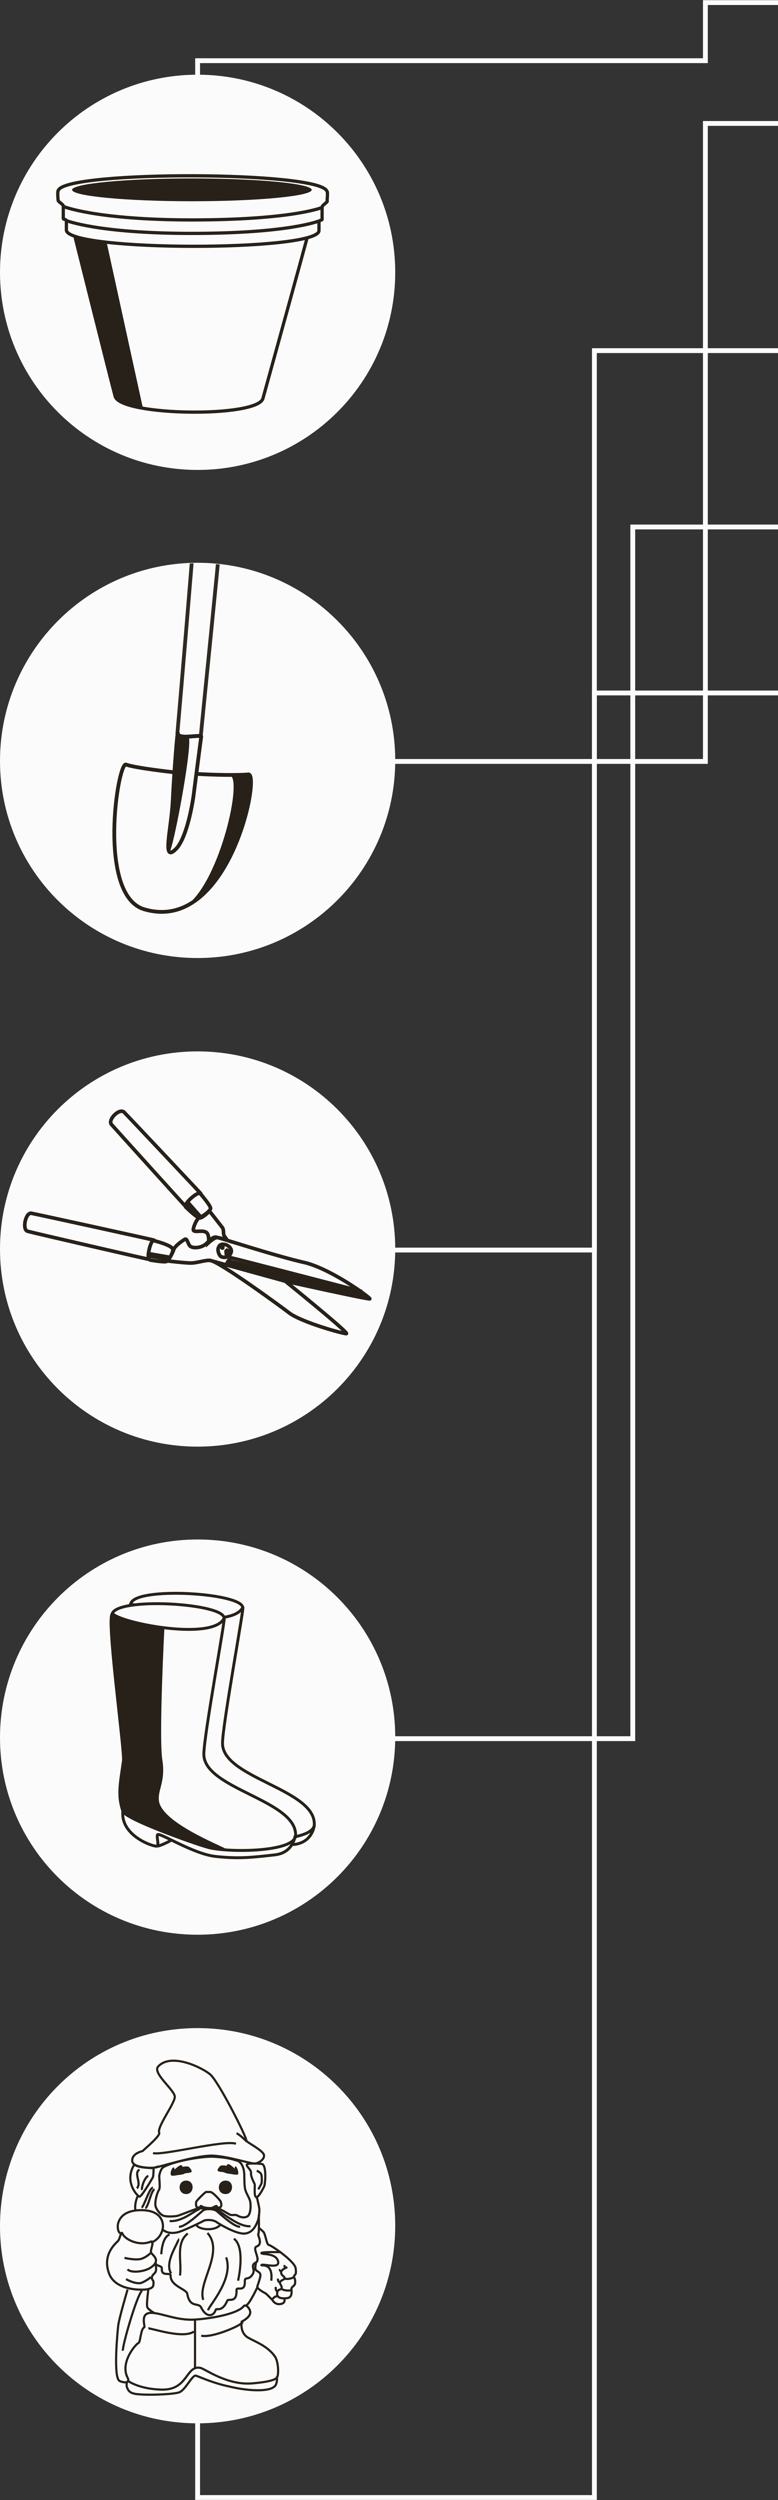 <?xml version="1.0" encoding="utf-8"?>
<!-- Generator: Adobe Illustrator 20.1.0, SVG Export Plug-In . SVG Version: 6.00 Build 0)  -->
<svg version="1.1" id="Ebene_1" xmlns="http://www.w3.org/2000/svg" xmlns:xlink="http://www.w3.org/1999/xlink" x="0px" y="0px"
	 width="150px" height="482px" viewBox="0 0 150 482" style="enable-background:new 0 0 150 482;" xml:space="preserve">
<rect x="0" y="0" width="150" height="482" fill="#333333" stroke="none"/>
<style type="text/css">
	.st0{clip-path:url(#SVGID_2_);}
	.st1{clip-path:url(#SVGID_4_);fill:#FBFBFB;}
	.st2{clip-path:url(#SVGID_6_);fill:none;stroke:#272119;stroke-width:0.727;stroke-miterlimit:10;}
	.st3{opacity:0.96;clip-path:url(#SVGID_6_);}
	.st4{clip-path:url(#SVGID_8_);}
	.st5{clip-path:url(#SVGID_10_);fill:none;stroke:#272119;stroke-width:0.727;stroke-miterlimit:10;}
	.st6{clip-path:url(#SVGID_6_);fill:#272119;}
	.st7{clip-path:url(#SVGID_6_);fill:none;stroke:#272119;stroke-width:0.147;stroke-miterlimit:10;}
	.st8{clip-path:url(#SVGID_12_);fill:#FBFBFB;}
	.st9{clip-path:url(#SVGID_14_);fill:none;stroke:#272119;stroke-width:0.699;stroke-miterlimit:10;}
	.st10{clip-path:url(#SVGID_14_);fill:#272119;}
	.st11{clip-path:url(#SVGID_14_);fill:none;stroke:#272119;stroke-width:0.104;stroke-miterlimit:10;}
	.st12{clip-path:url(#SVGID_16_);fill:#FBFBFB;}
	.st13{clip-path:url(#SVGID_18_);fill:none;stroke:#272119;stroke-width:0.559;stroke-miterlimit:10;}
	.st14{clip-path:url(#SVGID_18_);fill:#272119;}
	.st15{clip-path:url(#SVGID_18_);fill:#E52522;}
	.st16{clip-path:url(#SVGID_20_);fill:#FBFBFB;}
	.st17{clip-path:url(#SVGID_22_);fill:none;stroke:#272119;stroke-width:0.42;stroke-miterlimit:10;}
	.st18{clip-path:url(#SVGID_22_);fill:#272119;}
	.st19{clip-path:url(#SVGID_22_);fill:none;stroke:#272119;stroke-width:8.112869e-02;stroke-miterlimit:10;}
	.st20{clip-path:url(#SVGID_24_);fill:#FBFBFB;}
	.st21{clip-path:url(#SVGID_26_);fill:none;stroke:#272119;stroke-width:0.629;stroke-miterlimit:10;}
	.st22{clip-path:url(#SVGID_26_);fill:#272119;}
	.st23{clip-path:url(#SVGID_28_);fill:none;stroke:#FBFBFB;stroke-width:0.932;}
</style>
<g>
	<g>
		<defs>
			<rect id="SVGID_1_" x="0" width="150" height="482"/>
		</defs>
		<clipPath id="SVGID_2_">
			<use xlink:href="#SVGID_1_"  style="overflow:visible;"/>
		</clipPath>
		<g class="st0">
			<defs>
				<rect id="SVGID_3_" x="0" width="150" height="482"/>
			</defs>
			<clipPath id="SVGID_4_">
				<use xlink:href="#SVGID_3_"  style="overflow:visible;"/>
			</clipPath>
			<path class="st1" d="M38.1,184.7c21,0,38.1-17,38.1-38.1c0-21-17-38.1-38.1-38.1S0,125.7,0,146.7C0,167.7,17,184.7,38.1,184.7"/>
		</g>
		<g class="st0">
			<defs>
				<path id="SVGID_5_" d="M0,146.7c0,21,17,38.1,38.1,38.1s38.1-17,38.1-38.1s-17-38.1-38.1-38.1S0,125.7,0,146.7"/>
			</defs>
			<clipPath id="SVGID_6_">
				<use xlink:href="#SVGID_5_"  style="overflow:visible;"/>
			</clipPath>
			<path class="st2" d="M33.6,148.9c-3.5-0.4-8-1-9.3-1.5c-1.6-0.6-5.6,25.2,3.5,27.9c16.3,4.8,22.5-26.1,20.1-26
				c-2.4,0.2-6.6,0.1-10.1-0.1"/>
			<path class="st2" d="M34.3,141.4c0.1,1.3,4.6,0.1,4.5,0.6c-0.1,0.6-1.5,11.5-1.5,11.5s-1,7.4-3.2,10c-3,3.2-1.1-3.3-0.8-9.1
				C33.6,148.3,34.2,140.7,34.3,141.4z"/>
			<g class="st3">
				<g>
					<defs>
						<rect id="SVGID_7_" x="33.6" y="103.7" width="9.2" height="41.2"/>
					</defs>
					<clipPath id="SVGID_8_">
						<use xlink:href="#SVGID_7_"  style="overflow:visible;"/>
					</clipPath>
					<g class="st4">
						<defs>
							<rect id="SVGID_9_" x="33.6" y="103.7" width="9.2" height="41.2"/>
						</defs>
						<clipPath id="SVGID_10_">
							<use xlink:href="#SVGID_9_"  style="overflow:visible;"/>
						</clipPath>
						<path class="st5" d="M34.2,141.4c0.1,1.2,4,0.2,4.5,0.6c0.7-7.2,3.6-35.7,3.6-36.7c0-1.4-4.8-1.8-5.1,0
							C37.2,106.1,34.8,134.6,34.2,141.4C34.2,141.3,34.2,141.3,34.2,141.4z"/>
					</g>
				</g>
			</g>
			<path class="st6" d="M35.4,175c10.6-4.6,14.5-25.7,12.5-25.6c-1.3,0.1-1.6,0.1-3.4,0.1C46.9,150.7,42,171.4,35.4,175"/>
			<path class="st7" d="M35.4,175c10.6-4.6,14.5-25.7,12.5-25.6c-1.3,0.1-1.6,0.1-3.4,0.1C46.9,150.7,42,171.4,35.4,175z"/>
			<path class="st6" d="M36.2,142c1.2,0.1-2.9,22-3.6,22.2c-0.7-0.8,0.4-5.5,0.6-9.8c0.3-6.1,0.9-13.7,1-13
				C34.3,142,35.2,142.1,36.2,142"/>
			<path class="st7" d="M36.2,142c1.2,0.1-2.9,22-3.6,22.2c-0.7-0.8,0.4-5.5,0.6-9.8c0.3-6.1,0.9-13.7,1-13
				C34.3,142,35.2,142.1,36.2,142z"/>
		</g>
		<g class="st0">
			<defs>
				<rect id="SVGID_11_" x="0" width="150" height="482"/>
			</defs>
			<clipPath id="SVGID_12_">
				<use xlink:href="#SVGID_11_"  style="overflow:visible;"/>
			</clipPath>
			<path class="st8" d="M38.1,278.9c21,0,38.1-17,38.1-38.1c0-21-17-38.1-38.1-38.1S0,219.8,0,240.8C0,261.8,17,278.9,38.1,278.9"/>
		</g>
		<g class="st0">
			<defs>
				<path id="SVGID_13_" d="M0,240.8c0,21,17,38.1,38.1,38.1s38.1-17,38.1-38.1s-17-38.1-38.1-38.1S0,219.8,0,240.8"/>
			</defs>
			<clipPath id="SVGID_14_">
				<use xlink:href="#SVGID_13_"  style="overflow:visible;"/>
			</clipPath>
			<path class="st9" d="M21.5,216.8c0.8,0.9,14.7,16.3,14.3,15.8c-0.4-0.5,2.3-3,2.9-2.5c0.5,0.5-14-14.9-14.8-15.7
				C23,213.6,20.7,215.9,21.5,216.8z"/>
			<path class="st9" d="M35.7,232.6c0,0,2,2,2.6,2.1c0.5,0.1,2.2-1.2,2.3-1.7c0.1-0.5-2-2.9-2-2.9"/>
			<path class="st9" d="M5.4,237.4c1.1,0.3,24,5.6,23.4,5.4c-0.6-0.1,0.2-3.8,0.9-3.7c0.7,0.1-22.6-5-23.7-5.2
				C4.9,233.8,4.2,237.2,5.4,237.4z"/>
			<path class="st9" d="M28.8,242.9c0,0,2.8,0.5,3.3,0.3c0.5-0.2,1.4-2,1.2-2.4c-0.3-0.8-3.6-1.6-3.6-1.6"/>
			<path class="st9" d="M40.5,243L55,247c0,0,12,9.7,11.8,10.1c-0.1,0.2-8.9-2.2-11.2-4.1C54.7,252.3,42.2,243.1,40.5,243
				c-0.9-0.1-2.5,0.5-3.7,0.5c-1.2,0-4.5-0.4-4.5-0.4s0.9-1.2,1.2-2.2c0.2-0.7,1.8-1.8,2.2-2c0.4-0.1,0.5,0.8,0.9,1.3
				c0.5,0.5,1.9,0.4,2.7-0.1c0.8-0.4,1.4-1.6,2.3-1.6c0.8,0.1,11.6,3.7,17.5,5c5.3,1.5,12.3,6.7,12.2,6.9C71.2,250.6,55,247,55,247"
				/>
			<path class="st9" d="M37.3,237.2c-0.2-0.3,0.7-2.5,1.2-2.4c0.5,0.1,1.9-1.3,1.9-1.3s2.2,2.8,2.5,3.2c0.3,0.5,0.1,1.1,0.3,1.5
				c0.2,0.3,0.6,0.9,0.6,0.9s-1.4-0.5-1.9-0.5c-0.5-0.1-1.7,1-1.7,1s0.2-1.3-0.3-1.9C39.2,237,37.6,237.7,37.3,237.2z"/>
			<path class="st10" d="M43.3,241.1c0,0.2,0,1.1,0.2,1.2c0.3,0.1,1.2-0.7,1-1.1c-0.1-0.2-0.7-0.5-0.8-0.5
				C43.6,240.8,43.3,241,43.3,241.1"/>
			<path class="st11" d="M43.3,241.1c0,0.2,0,1.1,0.2,1.2c0.3,0.1,1.2-0.7,1-1.1c-0.1-0.2-0.7-0.5-0.8-0.5
				C43.6,240.8,43.3,241,43.3,241.1z"/>
			<path class="st10" d="M42.4,240.5c0.1,0.7,1,0.6,0.9-0.1C43.3,239.8,42.4,240,42.4,240.5"/>
			<path class="st9" d="M42.1,240.6c-0.2,0.4,0.1,1.5,0.6,1.7c0.7,0.3,1.7,0,1.9-1c0.1-0.6-0.6-1.3-1.4-1.4
				C42.5,239.8,42.2,240.2,42.1,240.6z"/>
			<path class="st9" d="M43.7,243.8c-0.1-0.1,0.6-1.3,0.9-1.3c0.2,0,25.2,6.5,25.2,6.5"/>
			<path class="st10" d="M38.8,234.6l-0.5,0.4c-0.1,0.1-0.3,0.1-0.4,0l-2.2-2.5c-0.1-0.1-0.1-0.3,0-0.4l0.5-0.4
				c0.1-0.1,0.3-0.1,0.4,0l2.2,2.5C38.9,234.4,38.9,234.5,38.8,234.6"/>
			<path class="st10" d="M32.7,242.3l-0.1,0.6c0,0.1-0.2,0.2-0.3,0.2l-3.5-0.6c-0.1,0-0.2-0.2-0.2-0.3l0.1-0.6
				c0-0.1,0.2-0.2,0.3-0.2l3.5,0.6C32.6,242.1,32.7,242.2,32.7,242.3"/>
			<path class="st10" d="M70.4,249.7l0,0.2c-0.1,0.3-0.4,0.5-0.7,0.4l-25.3-6.1c-0.3-0.1-0.5-0.4-0.4-0.7l0-0.2
				c0.1-0.3,0.4-0.5,0.7-0.4l25.3,6.1C70.2,249,70.4,249.3,70.4,249.7"/>
		</g>
		<g class="st0">
			<defs>
				<rect id="SVGID_15_" x="0" width="150" height="482"/>
			</defs>
			<clipPath id="SVGID_16_">
				<use xlink:href="#SVGID_15_"  style="overflow:visible;"/>
			</clipPath>
			<path class="st12" d="M38.1,373c21,0,38.1-17,38.1-38.1c0-21-17-38.1-38.1-38.1S0,314,0,335C0,356,17,373,38.1,373"/>
		</g>
		<g class="st0">
			<defs>
				<path id="SVGID_17_" d="M0,335C0,356,17,373,38.1,373s38.1-17,38.1-38.1c0-21-17-38.1-38.1-38.1S0,314,0,335"/>
			</defs>
			<clipPath id="SVGID_18_">
				<use xlink:href="#SVGID_17_"  style="overflow:visible;"/>
			</clipPath>
			<path class="st13" d="M21.8,311.2c-1.6-1.4,2.3,26.6,2,28.3c-0.7,4.8-1.1,6.7-0.1,9.7c0.5,1.5,13.4,6.1,16.2,6.9
				c3.5,1.1,17.1,1.1,17.1-2.3c0.1-6.8-17.7-8.9-17.7-15.6c0-3.6,4.4-27.4,3.9-26.2C41.1,316.3,24.1,313.1,21.8,311.2z"/>
			<path class="st14" d="M43.9,356.7c-0.8,0.2-3.2-0.3-4-0.6c-2.8-0.9-15.7-5.5-16.2-6.9c-1-2.9-0.7-4.8,0.1-9.7
				c0.2-1.6-3.6-29.6-2-28.3c1.1,0.9,5.4,2.1,9.9,2.6c0,0-1.1,21.1-0.4,25.5c0.7,4.4-1.1,5.9-0.6,8.2
				C31.9,352,44.5,356.5,43.9,356.7"/>
			<path class="st13" d="M21.6,311.2c0.8-3.4,21.8-2.1,21.6,0.8"/>
			<path class="st13" d="M25.9,309.5c-0.2-0.1-0.4-0.2-0.5-0.3c-0.2-0.1-0.3,0-0.3,0.4"/>
			<path class="st13" d="M57,354.1c2.1-0.5,3.6-1.2,3.6-2.4c0.1-6.8-17.7-8.9-17.7-15.6c0-3.6,4.4-27.4,3.9-26.2
				c-0.5,1-1.8,1.6-3.6,1.9"/>
			<path class="st13" d="M25.2,309.2c0.8-3.4,21.8-2.1,21.6,0.8"/>
			<path class="st13" d="M23.7,349.1c-0.6,4.9,6.2,7.1,6.6,6.8c0.4-0.3-0.2-1.9,0.1-2.2c0.5-0.4,6.8,3.7,11.1,4.2
				c4.5,0.5,7.1,0.2,11.5-0.3c3.6-0.4,3.9-3.7,3.9-3.7"/>
			<path class="st13" d="M56.4,355.6c0.1,0,0.2,0,0.3,0c3.6-0.4,3.9-3.7,3.9-3.7"/>
			<path class="st15" d="M30.4,355.9c0.5,0,2.7-1.1,2.7-1.2"/>
			<path class="st13" d="M30.4,355.9c0.5,0,2.7-1.1,2.7-1.2"/>
		</g>
		<g class="st0">
			<defs>
				<rect id="SVGID_19_" x="0" width="150" height="482"/>
			</defs>
			<clipPath id="SVGID_20_">
				<use xlink:href="#SVGID_19_"  style="overflow:visible;"/>
			</clipPath>
			<path class="st16" d="M38.1,467.2c21,0,38.1-17,38.1-38.1c0-21-17-38.1-38.1-38.1S0,408.1,0,429.2C0,450.2,17,467.2,38.1,467.2"
				/>
		</g>
		<g class="st0">
			<defs>
				<path id="SVGID_21_" d="M0,429.2c0,21,17,38.1,38.1,38.1s38.1-17,38.1-38.1c0-21-17-38.1-38.1-38.1S0,408.1,0,429.2"/>
			</defs>
			<clipPath id="SVGID_22_">
				<use xlink:href="#SVGID_21_"  style="overflow:visible;"/>
			</clipPath>
			<path class="st17" d="M25.5,416.7c0.2,1.3,3.9,1.3,4.3,1.2c0.6,0,8.2-2.5,11.4-2.3c3.2,0.2,7.5,1.7,8.1,1.5
				c0.5-0.1,1.7-0.7,1.6-1.6c-0.1-0.9-3.4-2.5-3.4-2.8c0.1-0.6-5.2-11.1-6.9-12.7c-1.3-1.2-7.5-4.4-10.1-1.6
				c-1.2,1.3,3.3,4.6,3.2,5.9c-0.1,1.4-3.5,5.8-3,6.9c0.2,0.6-2.8,3.1-3.2,3.5C27.6,414.7,25.3,415.1,25.5,416.7z"/>
			<path class="st17" d="M45.6,411.3c0.5,0.1,2,1.6,2,1.6"/>
			<path class="st17" d="M29.5,415.1c1.9,0.5,13.8-2.6,16-1.8"/>
			<path class="st18" d="M33.1,419.4c0.2,0.1,1.2-0.1,1.2-0.1s1.1-0.1,1.3-0.3c0.2-0.1,0.9-0.1,1.1-0.2c0.5-0.1,0-0.7-0.3-1
				c-0.3-0.2-1.3,0-1.3,0s0.1-0.3-0.1-0.3c-0.4-0.2-1.3,0.9-1.4,0.8c-0.1-0.1,0.1-0.3-0.1-0.4C33.1,417.9,32.7,419.3,33.1,419.4"/>
			<path class="st19" d="M33.1,419.4c0.2,0.1,1.2-0.1,1.2-0.1s1.1-0.1,1.3-0.3c0.2-0.1,0.9-0.1,1.1-0.2c0.5-0.1,0-0.7-0.3-1
				c-0.3-0.2-1.3,0-1.3,0s0.1-0.3-0.1-0.3c-0.4-0.2-1.3,0.9-1.4,0.8c-0.1-0.1,0.1-0.3-0.1-0.4C33.1,417.9,32.7,419.3,33.1,419.4z"/>
			<path class="st18" d="M45.8,419.2c-0.2,0.1-1.2-0.1-1.2-0.1s-1.1-0.1-1.3-0.3c-0.2-0.1-0.9-0.1-1.1-0.2c-0.5-0.1,0-0.7,0.3-1
				c0.3-0.2,1.3,0,1.3,0s-0.1-0.3,0.1-0.3c0.4-0.2,1.3,0.9,1.4,0.8c0.1-0.1-0.1-0.3,0.1-0.4C45.7,417.7,46.1,419.1,45.8,419.2"/>
			<path class="st19" d="M45.8,419.2c-0.2,0.1-1.2-0.1-1.2-0.1s-1.1-0.1-1.3-0.3c-0.2-0.1-0.9-0.1-1.1-0.2c-0.5-0.1,0-0.7,0.3-1
				c0.3-0.2,1.3,0,1.3,0s-0.1-0.3,0.1-0.3c0.4-0.2,1.3,0.9,1.4,0.8c0.1-0.1-0.1-0.3,0.1-0.4C45.7,417.7,46.1,419.1,45.8,419.2z"/>
			<path class="st18" d="M35.9,423c1.6,0,1.7-2.6,0-2.6C34.2,420.4,34.2,423,35.9,423"/>
			<path class="st18" d="M43.5,423c1.6,0,1.7-2.6,0-2.6C41.8,420.4,41.7,423,43.5,423"/>
			<path class="st17" d="M40.7,425.7c0.3,0,0.8-0.4,1-0.4c0.2,0,0,0.4,0.5,0.3c0.6,0,0.5-0.7,0.4-1c0-0.3-1.5-1.9-2-2
				c-0.3,0-0.7,0-0.9,0c-0.2,0.1-1.9,1.7-1.9,2c0,0.3-0.1,1,0.4,1c0.6,0,0.4-0.3,0.5-0.3c0.2,0,0.5,0.3,0.8,0.3
				C39.9,425.7,40.4,425.7,40.7,425.7z"/>
			<path class="st17" d="M31.7,417.7c2.1-1.1,7.3-2,9.5-1.9c1.4,0.1,2.8,0.2,4.3,0.7c1.3,0.2,1.6,2,1.6,2.8c0,0.6,0,2.2,0.2,2.9
				c0.2,0.7,0.8,1.6,0.9,2.1c0.2,0.6,0.2,2.6-0.5,3c-0.7,0.4-1.5,0.1-2-0.2c-0.5-0.2-1,0.1-1.5-0.2c-0.5-0.3-1.4-0.8-1.8-1
				s-3.7-0.2-4.3-0.1c-0.6,0.1-3.4,1.3-3.9,1.4c-0.4,0.1-1.9,0.2-2.6,0c-0.7-0.2-1.4-1.2-1.6-1.8c-0.2-0.8,0.2-2.5,0.7-3.3
				c0.2-0.4,0-2.1,0-2.6C30.8,419,31,418,31.7,417.7z"/>
			<path class="st17" d="M47.6,417.3c-0.2,0.3,0.9,1.1,0.8,1.6c-0.1,0.7,0.6,1.9,0.7,2.2c0.1,0.3-0.2,2.3,0.3,2.5
				c0.4,0.1,1.2-1.4,1.5-2c0.3-0.6,0.5-4.2-0.4-4.4C49.8,417.1,47.8,417,47.6,417.3z"/>
			<path class="st17" d="M49.5,418.5c0,0,0.8,0.3,0.9,0.8c0.1,0.4,0.1,1.5,0,1.7c-0.1,0.2-0.6,1.1-0.6,1.1"/>
			<path class="st17" d="M25.9,417.3c-2.1,3.4,0.7,6.2,1,6.2c0.5-0.1,2.5-3.6,2.5-3.6c0.3-0.4,0.1-1.8,0.3-1.9
				C29.7,418,26.6,418,25.9,417.3z"/>
			<path class="st17" d="M26.9,418.3c-0.9,0.4-0.2,1.8-0.2,2.5c0.1,0.7-0.3,1.1-0.3,1.1"/>
			<path class="st17" d="M28.6,419.5c-0.7,0.2-1.4,2.3-1.2,2.7"/>
			<path class="st17" d="M41.5,425.9c0.8,0.1,4.3,3.5,6.8,3.3"/>
			<path class="st17" d="M38.5,425.9c-0.8,0.1-3.3,2.5-5.8,2.3"/>
			<path class="st17" d="M34.5,429.3c1.2,0.1,4.2-2.8,4.6-3.1c0.4-0.3,0.9-0.3,1.3-0.3s0.9,0.1,1.3,0.3c0.4,0.3,3.4,3.2,4.6,3.1"/>
			<path class="st17" d="M37.9,429c0.5,0.9,3.6,1.2,4.6-0.1"/>
			<path class="st17" d="M29.8,422.1c-0.7,0.2-1.2,3.5-1.8,3.6"/>
			<path class="st17" d="M29.5,421.8c-0.7-0.1-1.7,3.6-2.2,3.8"/>
			<path class="st17" d="M31.3,429.8c0.8,0.7,1.8,0.8,2.8,0.6c1.1-0.2,4.5-1.9,4.9-2.1c0.4-0.3,0.9-0.3,1.3-0.3s0.9,0.1,1.3,0.3
				c0.4,0.3,3.3,2.1,5.1,2.3c1.8,0.2,2.6-1.4,2.9-2.2c0.4-0.8,0.4-2.1,0.4-2.6c-0.1-0.6-0.5-2.3-0.5-2.3"/>
			<path class="st17" d="M26.6,423.3c0,0-0.7,1.3-0.5,2.8"/>
			<path class="st17" d="M32.7,430.8c-1.5,0.5-1.6,3.8-1.6,3.8"/>
			<path class="st17" d="M34.3,431.7c0.6,0.1-2.8,4.3-1.3,6.6"/>
			<path class="st17" d="M36.2,430.6c-2.4,1.9-1.1,5.4-1.5,8.1"/>
			<path class="st17" d="M40,430.5c3.3,3.7-2,9.7-0.8,12.9"/>
			<path class="st17" d="M43.6,435.2c1.5,4.1-3.2,9.2-3.5,10.2"/>
			<path class="st17" d="M45.1,431.6c2.3,1.7,0.8,8.1,0.8,8.1"/>
			<path class="st17" d="M49.9,427c0,0,0.1,3.5-0.1,3.7c-0.2,0.2,1,1.9-0.3,2.4c-1,0.3,0.9,2.6-0.2,3.1c-1.1,0.6-0.1,1.2-0.5,2.1
				c-0.8,1.5-1.6,0.5-1.6,1.5c0.1,2.3-1.6,0.9-1.6,1.7c0.1,2.7-1.6,1.5-1.8,2.1c-1,2.3-2.1,1.3-2.2,1.7c-0.4,1.3-1.8,1.6-2.8-0.4
				c-0.5-1.1-2.2,0.2-2.7-2.7c-0.2-0.9-3.3-1.5-3.2-3.5c0-0.7-1.8,0.3-1.7-1.3c0.1-0.7-1.2-0.4-1.2-1.2c-0.1,0,0.1,0.6,0.1,1.4
				c-0.1,0.8-0.7,0.8-0.8,1.4c-0.1,0.7,0.3,0.4,0.3,1.1c0,0.7-0.1,1.1-1.5,1.3c-1.3,0.1-5.7,0.1-7-2.9c-1.5-3.7,1.1-5.9,1.6-6.4
				c0.5-0.5,0.6-2.1,0.9-1.5c0.4,1.1,3.1,2.5,5.4,1.6c0.9-0.4,0,1.5,0.1,2c0.1,0.5,2,1.4,0.2,2.8c-1.2,1-4.1,1.3-4.7,0.5"/>
			<path class="st17" d="M24,435.3c0,0,2.1,0.5,3.2,0.2c1-0.3,1.8-1.1,1.8-1.1"/>
			<path class="st17" d="M24.3,439.4c0,0,1.9,1.1,3,0.7c1-0.4,1.8-1.1,1.8-1.1"/>
			<path class="st17" d="M49.9,429.5c0,0,0.5,0.4,0.9,0.8c0.4,0.5,0.6,2.4,1,2.5c0.4,0,5,3.1,5.2,4.5c0.2,1.4-0.2,1.2-0.3,1.5
				c-0.1,0.3,0.3,0.5,0.2,1.3c0,0.7-0.8,0.7-0.7,1.3c0.2,1.9-0.9,1.6-1.2,1.7c-0.3,0.1,0.2,0.9-0.9,1.1c-1.1,0.2-1.6-0.8-1.6-0.8
				l-1.2-1.2c0,0-1.6-0.8-1.7-1.3c0-0.2,0.7-1.9,0.6-2.4c-0.1-0.5-0.7-0.6-0.9-0.9c-0.2-0.4,0.1-1.5,0.1-1.5"/>
			<path class="st17" d="M54.2,434.2c0,0-4-0.1-3.8,0.2c0.1,0.3,2.7-0.1,3.2,1.5c0.5,1.7-3,0.4-3.2,0.8c-0.1,0.2,2.3-0.6,1.9,3"/>
			<path class="st17" d="M55.4,437.1c0,0-1.2,0.4-1.2,1c0,0.6,0.7,0.8,0.7,1.1c0,0.3-0.8,0.4-0.9,0.8c-0.1,0.4,0.4,0.7,0.3,1.1
				c-0.1,0.4-0.6,0.2-0.8,0.7c-0.4,1.4,1.1,1.3,1.4,1.3"/>
			<path class="st17" d="M54.9,439.3c0.6,0.2,1.7-0.1,1.8-0.4"/>
			<path class="st17" d="M54.3,441.2c0.1,0.4,1.6,0.5,1.9,0.3"/>
			<path class="st17" d="M53.6,442.7c-0.4-0.1-1,0.3-1,0.6"/>
			<path class="st17" d="M54.9,436.7c-0.2,0.5,0.4,0.5,0.4,0.5"/>
			<path class="st17" d="M54,437.5c-0.2,0.3,0.3,0.4,0.3,0.4"/>
			<path class="st17" d="M53.6,439.3c-0.1,0.7,0.5,0.8,0.5,0.8"/>
			<path class="st17" d="M53.2,440.9c-0.2,0.7,0.4,1,0.4,1"/>
			<path class="st17" d="M29.1,432.3c0.4,0,2-0.8,2.3-2.8c0.1-0.7,0-3.4-4.2-3.4c-4,0-4.5,2.4-4.5,3.1c0,1.3,0.6,1.4,0.6,1.4"/>
			<path class="st17" d="M24.6,441.4c0,0-1.6,5.4-1.8,6.9c-0.1,0.8-1,9.8,0.2,10.7c0.3,0.2,2.3,0.8,1.6-0.6
				c-1.5-2.9,1.5-6.4,2.1-6.7c0.4-0.1,0.4-2.7,1.1-3c0.3-0.1-1-2.9,1.5-2.8c2,0.1,4.9,1.5,8.2,1.3c3.3-0.2,8.3-1.1,9.5-2.6
				c0.4-0.5,1.5,0.7,1.2,1.5c-0.2,0.8-1.6,1.5-1.6,1.5s-0.4,2,1.1,3c1.5,0.9,3.8,1.6,5.3,3.7c0.8,1.2,0.7,3.9,0.4,4
				c0,0,0.1,0.8-4.8,1.2c-4.9,0.4-9.2-2.9-10-3c-2.8-0.5-2.3,4.3-7.4,4.2c-4.6-0.1-6.7-1.8-6.7-1.8"/>
			<path class="st17" d="M24.5,459.2c0,0-0.2,0.7,0,1.1c0.2,0.4,0.3,1.2,2.3,1.3c2.1,0.2,6.9,0,7.8-0.4c1.1-0.4,2.4-3.2,3.1-3.2
				c0.3,0,3.1,1.4,6.5,2.1c3.7,0.9,8,1.1,8.9-0.2c0.4-0.6,0.3-1.6,0.3-1.6"/>
			<path class="st17" d="M27.4,441.6c-1,0.8-3.9,10.9-3.7,11.6"/>
			<path class="st17" d="M28.6,448.9c0.5-0.1,6.7,2.1,8.8,0.6"/>
			<path class="st17" d="M38.8,450.3c2,0.5,7.6-1.9,8-2.6"/>
			<line class="st17" x1="37.6" y1="447.2" x2="37.6" y2="456.6"/>
			<path class="st17" d="M28.6,441.4c0,0-0.4,2.9-0.2,3.4c0.2,0.5,1.3,1.1,1.3,1.1"/>
			<path class="st17" d="M47.4,444.5c0.7-0.2,2.3-3.7,2.3-3.7"/>
		</g>
		<g class="st0">
			<defs>
				<rect id="SVGID_23_" x="0" width="150" height="482"/>
			</defs>
			<clipPath id="SVGID_24_">
				<use xlink:href="#SVGID_23_"  style="overflow:visible;"/>
			</clipPath>
			<path class="st20" d="M38.1,90.6c21,0,38.1-17,38.1-38.1c0-21-17-38.1-38.1-38.1S0,31.5,0,52.5C0,73.5,17,90.6,38.1,90.6"/>
		</g>
		<g class="st0">
			<defs>
				<path id="SVGID_25_" d="M0,52.5c0,21,17,38.1,38.1,38.1s38.1-17,38.1-38.1c0-21-17-38.1-38.1-38.1S0,31.5,0,52.5"/>
			</defs>
			<clipPath id="SVGID_26_">
				<use xlink:href="#SVGID_25_"  style="overflow:visible;"/>
			</clipPath>
			<path class="st21" d="M14.5,45.8c0,0,6.7,26.8,7.7,30.6c1,3.8,27.5,4.2,28.5,0.4c1-3.6,8-29,8.5-30.9c0-0.1,0-0.1,0-0.1"/>
			<path class="st21" d="M63,36.8c0.3,0.2,0,1.8,0.1,2c0,0.2-1,0.8-1,1.1v2.4c0,0.2-0.6,0.1-0.6,0.5v1.7c-0.3,4-48.2,4-48.7-0.1
				v-1.8c0-0.4-0.6-0.2-0.6-0.5v-2.4c0-0.3-1-0.8-1-1.1c0-0.2-0.2-1.8,0.1-2C13.5,32.9,61.2,33,63,36.8z"/>
			<path class="st21" d="M12.7,42.5c0,0,6.1,2.5,24.2,2.5c18.9,0,24.6-2.4,24.6-2.4"/>
			<path class="st21" d="M12.2,39.8c0,0,6.3,2.6,24.8,2.6c19.4,0,25.1-2.4,25.1-2.4"/>
			<path class="st22" d="M60.1,36.6c0,1.2-10.3,2.2-23.1,2.2s-23.1-1-23.1-2.2c0-1.2,10.3-2.2,23.1-2.2S60.1,35.4,60.1,36.6"/>
			<path class="st22" d="M14.7,45.8l5.9,1.1l7,32c0,0-4.7-1.2-5.1-2C22.2,76.1,14.7,45.8,14.7,45.8"/>
		</g>
		<g class="st0">
			<defs>
				<rect id="SVGID_27_" x="0" width="150" height="482"/>
			</defs>
			<clipPath id="SVGID_28_">
				<use xlink:href="#SVGID_27_"  style="overflow:visible;"/>
			</clipPath>
			<polyline class="st23" points="38.1,14.5 38.1,11.7 136,11.7 136,0.5 150,0.5 			"/>
			<polyline class="st23" points="74.4,146.8 136,146.8 136,23.8 150,23.8 			"/>
			<polyline class="st23" points="75.4,241 114.6,241 114.6,67.6 150,67.6 			"/>
			<polyline class="st23" points="38.1,460.1 38.1,481.5 114.6,481.5 114.6,133.6 150,133.6 			"/>
			<polyline class="st23" points="75.4,335.2 122,335.2 122,101.6 150,101.6 			"/>
		</g>
	</g>
</g>
</svg>
